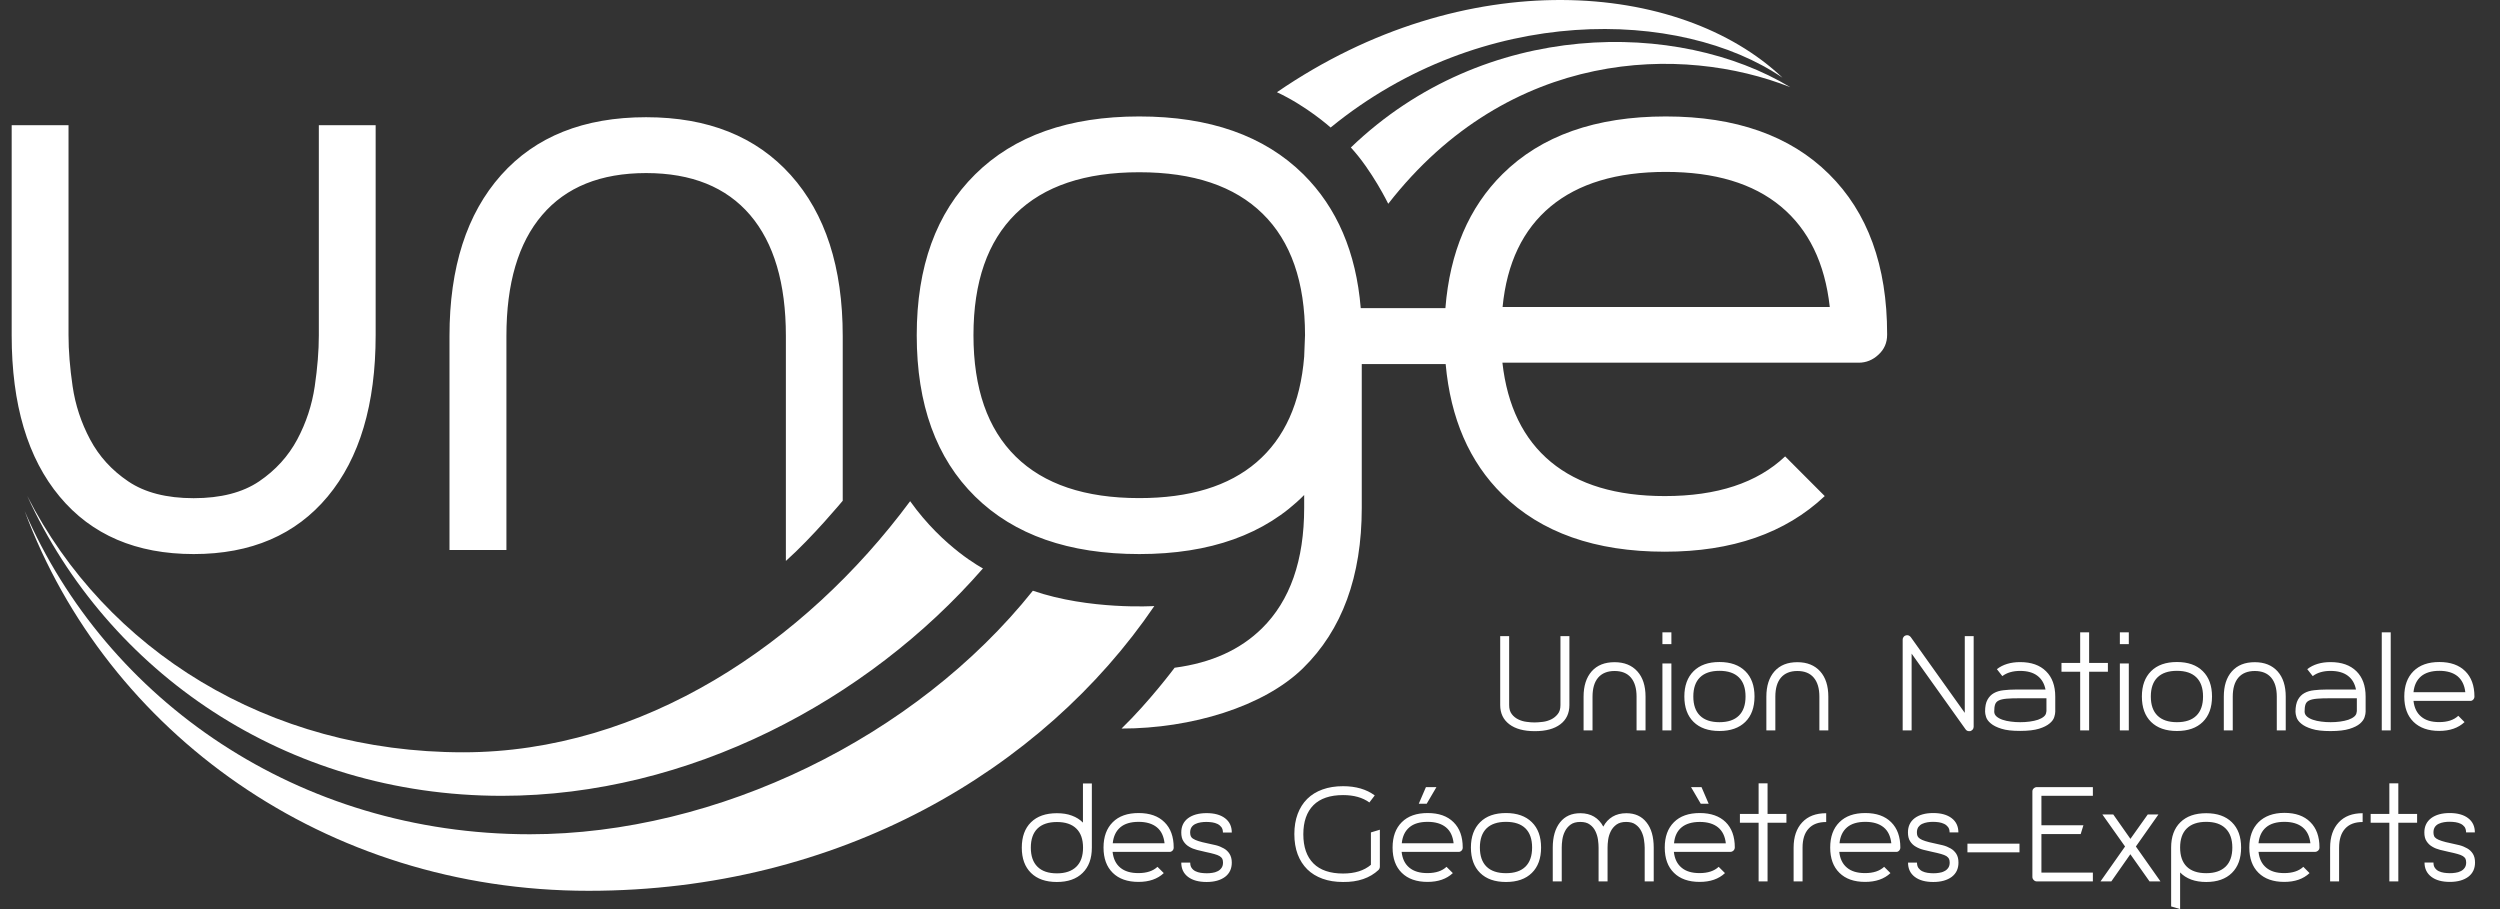 <svg width="88" height="32" viewBox="0 0 88 32" fill="none" xmlns="http://www.w3.org/2000/svg">
<rect x="0" y="0" width="88" height="32" fill="#333333" stroke="none"/>
<g clip-path="url(#clip0_3509_8949)">
<path d="M40.632 21.333C40.632 21.333 38.343 21.478 36.357 20.793C32.239 25.952 25.248 29.366 18.655 29.366C10.505 29.366 3.752 24.659 0.868 17.99C3.761 25.772 11.43 31.356 20.718 31.356C29.538 31.359 36.709 27.098 40.632 21.333ZM63.017 3.068C59.097 0.697 52.275 0.647 47.55 5.192C48.295 5.998 48.866 7.173 48.866 7.173C53.137 1.692 59.22 1.568 63.017 3.068Z" fill="white"/>
<path d="M34.6 20.008C34.6 20.008 33.212 19.29 32.037 17.642C28.312 22.668 22.605 26.481 16.302 26.481C9.429 26.481 3.725 22.878 0.958 17.456C3.782 23.64 10.033 28.013 17.666 28.013C24.236 28.011 30.532 24.676 34.6 20.008ZM62.744 2.735C59.139 -0.685 51.578 -1.308 44.948 3.246C46.009 3.742 46.838 4.489 46.838 4.489C52.173 0.133 59.136 0.278 62.744 2.735Z" fill="white"/>
<path d="M11.535 17.477C12.659 16.127 13.223 14.234 13.223 11.798V4.406H11.223V11.801C11.223 12.344 11.175 12.944 11.079 13.599C10.982 14.255 10.778 14.878 10.463 15.469C10.147 16.059 9.7 16.552 9.12 16.945C8.537 17.338 7.771 17.536 6.816 17.536C5.864 17.536 5.095 17.338 4.515 16.945C3.932 16.552 3.485 16.059 3.172 15.469C2.857 14.878 2.652 14.255 2.556 13.599C2.46 12.944 2.412 12.344 2.412 11.801V4.406H0.411V11.801C0.411 14.237 0.973 16.13 2.1 17.48C3.223 18.829 4.797 19.503 6.819 19.503C8.838 19.503 10.412 18.826 11.535 17.477ZM29.664 17.627V11.827C29.664 9.409 29.054 7.522 27.835 6.163C26.615 4.805 24.918 4.126 22.743 4.126C20.55 4.126 18.85 4.805 17.639 6.163C16.429 7.522 15.822 9.412 15.822 11.827V19.361H17.826V11.827C17.826 9.973 18.243 8.552 19.084 7.569C19.922 6.586 21.142 6.092 22.743 6.092C24.344 6.092 25.564 6.586 26.405 7.569C27.243 8.552 27.663 9.973 27.663 11.827V19.745C28.592 18.918 29.664 17.627 29.664 17.627ZM64.408 10.806H52.891C53.041 9.258 53.606 8.08 54.582 7.268C55.558 6.459 56.907 6.051 58.635 6.051C60.359 6.051 61.711 6.456 62.687 7.268C63.663 8.08 64.237 9.258 64.408 10.806ZM45.937 11.798L45.907 12.557C45.775 14.187 45.216 15.424 44.233 16.269C43.251 17.113 41.875 17.533 40.1 17.533C38.193 17.533 36.745 17.046 35.753 16.071C34.762 15.097 34.266 13.673 34.266 11.798C34.266 9.923 34.762 8.499 35.753 7.525C36.745 6.55 38.193 6.063 40.1 6.063C42.008 6.063 43.455 6.55 44.447 7.525C45.441 8.499 45.937 9.926 45.937 11.798ZM66.427 11.783V11.757C66.427 9.353 65.745 7.475 64.378 6.125C63.014 4.775 61.098 4.099 58.635 4.099C56.171 4.099 54.255 4.775 52.891 6.125C51.704 7.3 51.035 8.874 50.878 10.847H47.898C47.736 8.883 47.063 7.312 45.88 6.137C44.507 4.778 42.581 4.099 40.103 4.099C37.625 4.099 35.699 4.778 34.326 6.137C32.953 7.495 32.269 9.382 32.269 11.801C32.269 14.237 32.953 16.13 34.326 17.48C35.699 18.829 37.625 19.503 40.103 19.503C42.599 19.503 44.537 18.809 45.907 17.424V17.872C45.907 19.727 45.411 21.142 44.42 22.119C43.657 22.869 42.644 23.333 41.347 23.504C41.347 23.504 40.464 24.688 39.478 25.645C41.938 25.645 44.48 24.874 45.862 23.525C47.243 22.175 47.934 20.291 47.934 17.875V12.814H50.887C51.059 14.727 51.722 16.263 52.885 17.406C54.249 18.747 56.153 19.42 58.602 19.42C60.972 19.42 62.846 18.767 64.231 17.462L62.837 16.065C61.852 16.998 60.44 17.462 58.602 17.462C56.895 17.462 55.558 17.06 54.591 16.26C53.624 15.46 53.056 14.293 52.885 12.767H65.424C65.688 12.767 65.922 12.672 66.12 12.486C66.328 12.297 66.427 12.064 66.427 11.783Z" fill="white"/>
<path d="M82.324 28.947C82.123 29.162 82.02 29.457 82.02 29.838V31.026H82.336V29.838C82.336 29.546 82.408 29.322 82.549 29.168C82.69 29.012 82.895 28.935 83.165 28.935V28.625C82.805 28.625 82.525 28.731 82.324 28.947ZM79.5 29.682C79.524 29.437 79.614 29.251 79.767 29.121C79.921 28.991 80.137 28.929 80.41 28.929C80.684 28.929 80.897 28.994 81.053 29.121C81.209 29.248 81.299 29.437 81.326 29.682H79.5ZM79.5 28.941C79.284 29.156 79.176 29.452 79.176 29.833V29.835C79.176 30.216 79.284 30.512 79.5 30.724C79.716 30.937 80.02 31.043 80.404 31.043C80.78 31.043 81.077 30.94 81.296 30.733L81.077 30.512C80.921 30.659 80.696 30.733 80.404 30.733C80.134 30.733 79.924 30.671 79.77 30.541C79.617 30.414 79.527 30.231 79.5 29.986H81.486C81.528 29.986 81.564 29.971 81.597 29.942C81.63 29.912 81.645 29.874 81.645 29.83V29.827C81.645 29.446 81.537 29.147 81.32 28.935C81.104 28.719 80.801 28.613 80.41 28.613C80.02 28.613 79.716 28.728 79.5 28.941ZM76.74 29.833C76.74 29.54 76.818 29.316 76.974 29.162C77.13 29.009 77.358 28.929 77.659 28.929C77.956 28.929 78.184 29.006 78.341 29.162C78.497 29.316 78.578 29.54 78.578 29.833C78.578 30.128 78.5 30.352 78.341 30.506C78.181 30.659 77.956 30.736 77.659 30.736C77.358 30.736 77.13 30.659 76.974 30.506C76.818 30.352 76.74 30.128 76.74 29.833ZM76.749 28.944C76.532 29.156 76.424 29.455 76.424 29.833V31.906L76.74 32V30.71C76.845 30.819 76.974 30.902 77.13 30.961C77.283 31.017 77.46 31.046 77.659 31.046C78.046 31.046 78.347 30.94 78.563 30.727C78.779 30.515 78.887 30.216 78.887 29.833C78.887 29.452 78.779 29.156 78.563 28.944C78.347 28.731 78.046 28.625 77.659 28.625C77.268 28.625 76.965 28.731 76.749 28.944ZM71.588 27.751C71.555 27.78 71.54 27.816 71.54 27.857V30.869C71.54 30.91 71.555 30.946 71.588 30.978C71.618 31.011 71.657 31.026 71.699 31.026H73.669V30.715H71.858V29.36H73.24L73.336 29.05H71.858V28.013H73.669V27.706H71.699C71.657 27.706 71.621 27.721 71.588 27.751ZM71.086 29.697H69.254V30.001H71.086V29.697ZM68.605 30.231C68.62 30.267 68.629 30.311 68.629 30.364C68.629 30.441 68.611 30.503 68.575 30.553C68.539 30.603 68.494 30.642 68.436 30.668C68.382 30.698 68.319 30.715 68.253 30.724C68.184 30.736 68.118 30.739 68.052 30.739C67.986 30.739 67.92 30.733 67.851 30.724C67.782 30.713 67.719 30.695 67.665 30.668C67.61 30.642 67.565 30.6 67.529 30.553C67.496 30.506 67.478 30.441 67.478 30.364H67.163C67.163 30.577 67.241 30.745 67.4 30.866C67.559 30.987 67.776 31.046 68.052 31.046C68.325 31.046 68.542 30.984 68.701 30.866C68.86 30.745 68.938 30.577 68.938 30.364C68.938 30.24 68.914 30.14 68.863 30.057C68.812 29.977 68.746 29.912 68.662 29.865C68.581 29.818 68.488 29.779 68.385 29.753C68.283 29.729 68.184 29.706 68.085 29.685C67.953 29.658 67.848 29.632 67.767 29.605C67.686 29.579 67.625 29.552 67.583 29.523C67.538 29.493 67.511 29.463 67.496 29.428C67.481 29.392 67.475 29.351 67.475 29.301C67.475 29.224 67.493 29.162 67.526 29.112C67.562 29.065 67.604 29.026 67.662 29C67.719 28.973 67.779 28.956 67.848 28.944C67.917 28.932 67.986 28.929 68.049 28.929C68.115 28.929 68.181 28.935 68.25 28.944C68.316 28.956 68.379 28.973 68.433 29C68.488 29.026 68.536 29.065 68.572 29.112C68.608 29.162 68.626 29.224 68.626 29.301H68.935C68.935 29.088 68.857 28.92 68.698 28.799C68.539 28.678 68.322 28.619 68.049 28.619C67.773 28.619 67.556 28.681 67.397 28.799C67.238 28.92 67.16 29.088 67.16 29.301C67.16 29.428 67.184 29.531 67.235 29.611C67.286 29.691 67.352 29.756 67.436 29.803C67.52 29.853 67.61 29.889 67.713 29.915C67.815 29.942 67.917 29.965 68.016 29.986C68.142 30.013 68.244 30.036 68.325 30.06C68.406 30.084 68.466 30.107 68.512 30.134C68.557 30.166 68.587 30.196 68.605 30.231ZM63.438 28.947C63.237 29.162 63.135 29.457 63.135 29.838V31.026H63.45V29.838C63.45 29.546 63.519 29.322 63.663 29.168C63.804 29.012 64.009 28.935 64.282 28.935V28.625C63.919 28.625 63.639 28.731 63.438 28.947ZM38.123 29.838C38.123 30.131 38.045 30.355 37.886 30.509C37.73 30.662 37.502 30.742 37.204 30.742C36.904 30.742 36.675 30.665 36.519 30.509C36.363 30.355 36.285 30.131 36.285 29.838C36.285 29.543 36.363 29.319 36.519 29.165C36.675 29.012 36.904 28.935 37.204 28.935C37.502 28.935 37.73 29.012 37.886 29.165C38.045 29.319 38.123 29.543 38.123 29.838ZM38.108 30.727C38.325 30.515 38.433 30.219 38.433 29.838V27.579H38.12V28.956C38.015 28.849 37.886 28.767 37.73 28.71C37.577 28.651 37.399 28.625 37.201 28.625C36.811 28.625 36.507 28.731 36.291 28.944C36.075 29.156 35.967 29.455 35.967 29.838C35.967 30.219 36.075 30.515 36.291 30.727C36.507 30.94 36.811 31.046 37.201 31.046C37.592 31.046 37.892 30.94 38.108 30.727ZM40.992 29.682H39.169C39.193 29.437 39.283 29.251 39.436 29.121C39.589 28.991 39.806 28.929 40.079 28.929C40.352 28.929 40.566 28.994 40.722 29.121C40.878 29.248 40.965 29.437 40.992 29.682ZM41.266 29.948C41.299 29.918 41.314 29.88 41.314 29.835V29.833C41.314 29.452 41.206 29.153 40.989 28.941C40.773 28.725 40.469 28.619 40.079 28.619C39.688 28.619 39.385 28.725 39.169 28.941C38.953 29.156 38.844 29.452 38.844 29.833V29.835C38.844 30.216 38.953 30.512 39.169 30.724C39.385 30.937 39.688 31.043 40.073 31.043C40.449 31.043 40.746 30.94 40.965 30.733L40.743 30.512C40.587 30.659 40.364 30.733 40.07 30.733C39.8 30.733 39.589 30.671 39.433 30.541C39.28 30.414 39.19 30.231 39.163 29.986H41.151C41.197 29.992 41.233 29.977 41.266 29.948ZM41.914 29.431C41.902 29.395 41.893 29.354 41.893 29.304C41.893 29.227 41.911 29.165 41.944 29.115C41.977 29.068 42.023 29.029 42.08 29.003C42.134 28.976 42.197 28.958 42.266 28.947C42.335 28.935 42.404 28.932 42.47 28.932C42.536 28.932 42.602 28.938 42.671 28.947C42.737 28.958 42.801 28.976 42.855 29.003C42.909 29.029 42.957 29.068 42.993 29.115C43.029 29.165 43.047 29.227 43.047 29.304H43.359C43.359 29.091 43.281 28.923 43.122 28.802C42.963 28.681 42.746 28.622 42.473 28.622C42.197 28.622 41.977 28.684 41.818 28.802C41.659 28.923 41.581 29.091 41.581 29.304C41.581 29.431 41.605 29.534 41.659 29.614C41.71 29.694 41.776 29.759 41.86 29.806C41.941 29.856 42.035 29.892 42.137 29.918C42.239 29.945 42.341 29.968 42.437 29.989C42.563 30.016 42.665 30.039 42.746 30.063C42.825 30.084 42.888 30.11 42.933 30.137C42.978 30.166 43.008 30.196 43.026 30.231C43.041 30.267 43.05 30.311 43.05 30.364C43.05 30.441 43.032 30.503 42.996 30.553C42.96 30.603 42.915 30.642 42.858 30.668C42.801 30.698 42.74 30.715 42.674 30.724C42.605 30.736 42.539 30.739 42.473 30.739C42.407 30.739 42.338 30.733 42.269 30.724C42.2 30.713 42.137 30.695 42.083 30.668C42.026 30.642 41.98 30.6 41.947 30.553C41.911 30.506 41.896 30.441 41.896 30.364H41.581C41.581 30.577 41.659 30.745 41.818 30.866C41.977 30.987 42.197 31.046 42.473 31.046C42.746 31.046 42.963 30.984 43.122 30.866C43.281 30.745 43.359 30.577 43.359 30.364C43.359 30.24 43.332 30.14 43.281 30.057C43.23 29.977 43.164 29.912 43.08 29.865C42.996 29.818 42.906 29.779 42.804 29.753C42.702 29.729 42.599 29.706 42.5 29.685C42.368 29.658 42.263 29.632 42.182 29.605C42.101 29.579 42.041 29.552 41.998 29.523C41.956 29.499 41.929 29.466 41.914 29.431ZM48.526 30.621C48.556 30.586 48.571 30.547 48.571 30.506V29.206L48.256 29.301V30.441C48.016 30.645 47.691 30.748 47.276 30.748C46.82 30.748 46.471 30.63 46.234 30.394C45.997 30.157 45.877 29.815 45.877 29.366C45.877 28.92 45.997 28.58 46.234 28.341C46.471 28.105 46.82 27.987 47.276 27.987C47.655 27.987 47.964 28.073 48.202 28.247L48.391 27.999C48.1 27.783 47.727 27.674 47.276 27.674C47.006 27.674 46.766 27.712 46.553 27.789C46.339 27.866 46.162 27.975 46.015 28.12C45.868 28.265 45.757 28.442 45.678 28.651C45.6 28.861 45.561 29.097 45.561 29.36C45.561 29.626 45.6 29.862 45.678 30.072C45.757 30.281 45.871 30.456 46.015 30.6C46.162 30.745 46.342 30.854 46.553 30.931C46.766 31.008 47.006 31.046 47.276 31.046C47.805 31.052 48.22 30.907 48.526 30.621ZM50.22 28.291L50.563 27.706H50.193L49.941 28.291H50.22ZM51.167 29.682H49.343C49.367 29.437 49.457 29.251 49.611 29.121C49.764 28.991 49.98 28.929 50.253 28.929C50.527 28.929 50.74 28.994 50.896 29.121C51.053 29.248 51.14 29.437 51.167 29.682ZM51.44 29.948C51.473 29.918 51.488 29.88 51.488 29.835V29.833C51.488 29.452 51.38 29.153 51.164 28.941C50.947 28.725 50.644 28.619 50.253 28.619C49.863 28.619 49.559 28.725 49.343 28.941C49.127 29.156 49.019 29.452 49.019 29.833V29.835C49.019 30.216 49.127 30.512 49.343 30.724C49.559 30.937 49.863 31.043 50.247 31.043C50.623 31.043 50.92 30.94 51.14 30.733L50.917 30.512C50.761 30.659 50.539 30.733 50.244 30.733C49.974 30.733 49.764 30.671 49.608 30.541C49.454 30.414 49.364 30.231 49.337 29.986H51.326C51.371 29.992 51.407 29.977 51.44 29.948ZM52.326 29.159C52.482 29.006 52.711 28.929 53.011 28.929C53.312 28.929 53.54 29.006 53.696 29.159C53.852 29.313 53.93 29.537 53.93 29.833C53.93 30.128 53.852 30.352 53.696 30.506C53.54 30.659 53.312 30.736 53.011 30.736C52.711 30.736 52.482 30.659 52.326 30.506C52.17 30.352 52.092 30.128 52.092 29.833C52.092 29.537 52.17 29.313 52.326 29.159ZM53.011 28.619C52.621 28.619 52.317 28.725 52.101 28.941C51.885 29.156 51.776 29.452 51.776 29.833C51.776 30.216 51.885 30.515 52.101 30.727C52.317 30.94 52.621 31.046 53.011 31.046C53.402 31.046 53.705 30.94 53.921 30.727C54.138 30.515 54.246 30.216 54.246 29.833C54.246 29.452 54.138 29.153 53.921 28.941C53.705 28.728 53.402 28.619 53.011 28.619ZM55.243 24.818V22.391H54.928V24.818C54.928 24.951 54.898 25.057 54.831 25.137C54.768 25.217 54.69 25.279 54.6 25.323C54.507 25.367 54.411 25.397 54.306 25.409C54.201 25.421 54.105 25.43 54.02 25.43C53.936 25.43 53.84 25.424 53.738 25.409C53.633 25.397 53.534 25.367 53.444 25.323C53.353 25.279 53.275 25.217 53.215 25.137C53.152 25.057 53.122 24.951 53.122 24.818V22.391H52.807V24.818C52.807 25.108 52.915 25.332 53.128 25.494C53.342 25.657 53.642 25.737 54.026 25.737C54.411 25.737 54.711 25.657 54.925 25.494C55.135 25.335 55.243 25.108 55.243 24.818ZM57.607 25.71H57.923V24.523C57.923 24.142 57.827 23.844 57.634 23.631C57.442 23.418 57.175 23.309 56.832 23.309C56.487 23.309 56.219 23.415 56.027 23.631C55.838 23.847 55.742 24.142 55.742 24.523V25.71H56.057V24.523C56.057 24.23 56.123 24.006 56.255 23.852C56.388 23.699 56.58 23.619 56.832 23.619C57.084 23.619 57.277 23.696 57.409 23.852C57.541 24.009 57.607 24.23 57.607 24.523V25.71ZM57.902 31.026H58.211V29.838C58.211 29.457 58.127 29.159 57.956 28.947C57.787 28.731 57.55 28.625 57.247 28.625C57.06 28.625 56.898 28.666 56.763 28.746C56.625 28.828 56.517 28.944 56.436 29.097C56.355 28.944 56.246 28.826 56.111 28.746C55.976 28.666 55.814 28.625 55.628 28.625C55.321 28.625 55.084 28.731 54.913 28.947C54.744 29.162 54.657 29.457 54.657 29.838V31.026H54.973V29.838C54.973 29.756 54.979 29.661 54.994 29.558C55.009 29.455 55.039 29.354 55.087 29.26C55.132 29.168 55.201 29.088 55.285 29.026C55.369 28.964 55.483 28.932 55.625 28.932C55.766 28.932 55.88 28.961 55.964 29.026C56.051 29.088 56.114 29.165 56.159 29.26C56.204 29.354 56.234 29.452 56.249 29.558C56.264 29.664 56.27 29.756 56.27 29.838V31.026H56.586V29.838C56.586 29.756 56.592 29.661 56.607 29.558C56.622 29.455 56.652 29.354 56.7 29.26C56.745 29.168 56.814 29.088 56.898 29.026C56.985 28.964 57.096 28.932 57.238 28.932C57.379 28.932 57.493 28.961 57.577 29.026C57.664 29.088 57.727 29.165 57.775 29.26C57.821 29.354 57.853 29.452 57.868 29.558C57.883 29.664 57.893 29.756 57.893 29.838V31.026H57.902ZM58.517 22.674H58.833V22.258H58.517V22.674ZM58.517 25.71H58.833V23.353H58.517V25.71ZM59.19 29.124C59.343 28.997 59.56 28.932 59.833 28.932C60.106 28.932 60.32 28.997 60.476 29.124C60.632 29.251 60.722 29.44 60.749 29.685H58.926C58.947 29.437 59.037 29.251 59.19 29.124ZM59.833 28.619C59.443 28.619 59.139 28.725 58.923 28.941C58.707 29.156 58.599 29.452 58.599 29.833V29.835C58.599 30.216 58.707 30.512 58.923 30.724C59.139 30.937 59.44 31.043 59.827 31.043C60.203 31.043 60.5 30.94 60.719 30.733L60.497 30.512C60.341 30.659 60.118 30.733 59.824 30.733C59.554 30.733 59.343 30.671 59.19 30.541C59.037 30.414 58.947 30.231 58.92 29.986H60.906C60.948 29.986 60.984 29.971 61.017 29.942C61.047 29.912 61.065 29.874 61.065 29.83V29.827C61.065 29.446 60.957 29.147 60.74 28.935C60.527 28.728 60.224 28.619 59.833 28.619ZM59.524 27.706L59.866 28.291H60.145L59.893 27.706H59.524ZM61.443 24.517C61.443 24.812 61.365 25.037 61.209 25.19C61.053 25.344 60.824 25.421 60.524 25.421C60.224 25.421 59.995 25.344 59.839 25.19C59.683 25.037 59.605 24.812 59.605 24.517C59.605 24.222 59.683 23.997 59.839 23.844C59.995 23.69 60.224 23.613 60.524 23.613C60.824 23.613 61.053 23.69 61.209 23.844C61.365 23.997 61.443 24.222 61.443 24.517ZM61.434 25.412C61.651 25.199 61.759 24.901 61.759 24.517C61.759 24.136 61.651 23.838 61.434 23.625C61.218 23.41 60.914 23.303 60.524 23.303C60.133 23.303 59.83 23.41 59.614 23.625C59.398 23.841 59.289 24.136 59.289 24.517C59.289 24.901 59.398 25.199 59.614 25.412C59.83 25.624 60.133 25.731 60.524 25.731C60.914 25.731 61.218 25.624 61.434 25.412ZM61.903 27.573V28.651H61.245V28.961H61.903V31.026H62.218V28.961H62.882V28.651H62.218V27.573H61.903ZM64.042 25.71H64.357V24.523C64.357 24.142 64.261 23.844 64.069 23.631C63.877 23.418 63.609 23.309 63.267 23.309C62.921 23.309 62.654 23.415 62.462 23.631C62.272 23.847 62.176 24.142 62.176 24.523V25.71H62.492V24.523C62.492 24.23 62.558 24.006 62.69 23.852C62.822 23.699 63.014 23.619 63.267 23.619C63.519 23.619 63.711 23.696 63.843 23.852C63.976 24.009 64.042 24.23 64.042 24.523V25.71ZM66.574 29.682H64.751C64.775 29.437 64.865 29.251 65.018 29.121C65.171 28.991 65.388 28.929 65.661 28.929C65.934 28.929 66.147 28.994 66.304 29.121C66.46 29.248 66.547 29.437 66.574 29.682ZM66.844 29.948C66.874 29.918 66.892 29.88 66.892 29.835V29.833C66.892 29.452 66.784 29.153 66.568 28.941C66.352 28.725 66.048 28.619 65.658 28.619C65.267 28.619 64.964 28.725 64.748 28.941C64.531 29.156 64.423 29.452 64.423 29.833V29.835C64.423 30.216 64.531 30.512 64.748 30.724C64.964 30.937 65.264 31.043 65.652 31.043C66.027 31.043 66.325 30.94 66.544 30.733L66.322 30.512C66.165 30.659 65.943 30.733 65.649 30.733C65.378 30.733 65.165 30.671 65.012 30.541C64.859 30.414 64.769 30.231 64.742 29.986H66.727C66.778 29.992 66.814 29.977 66.844 29.948ZM69.443 25.675C69.461 25.648 69.473 25.619 69.473 25.58V22.391H69.16V25.093L67.259 22.426C67.241 22.4 67.214 22.382 67.181 22.367C67.148 22.355 67.115 22.355 67.082 22.367C67.049 22.376 67.022 22.394 67.004 22.423C66.983 22.453 66.974 22.482 66.974 22.515V25.71H67.289V23.008L69.188 25.672C69.218 25.716 69.26 25.737 69.314 25.737C69.335 25.737 69.35 25.737 69.362 25.734C69.395 25.719 69.422 25.701 69.443 25.675ZM72.029 25.049C72.029 25.116 72.002 25.172 71.948 25.22C71.894 25.267 71.822 25.305 71.738 25.335C71.651 25.364 71.552 25.385 71.444 25.4C71.332 25.415 71.224 25.421 71.113 25.421C71.002 25.421 70.891 25.415 70.783 25.4C70.674 25.388 70.575 25.364 70.488 25.335C70.401 25.305 70.332 25.267 70.278 25.22C70.224 25.172 70.197 25.116 70.197 25.049C70.197 24.945 70.206 24.863 70.227 24.8C70.248 24.738 70.287 24.691 70.353 24.659C70.416 24.626 70.509 24.605 70.632 24.594C70.756 24.582 70.915 24.579 71.116 24.579H72.035V25.049H72.029ZM72.309 25.243C72.333 25.167 72.345 25.102 72.345 25.052V24.52C72.345 24.139 72.237 23.841 72.02 23.628C71.804 23.413 71.501 23.306 71.11 23.306C70.777 23.306 70.503 23.389 70.29 23.554L70.482 23.799C70.641 23.678 70.852 23.616 71.107 23.616C71.362 23.616 71.564 23.672 71.714 23.785C71.864 23.897 71.96 24.059 72.002 24.272H70.948C70.798 24.272 70.656 24.281 70.527 24.296C70.395 24.31 70.284 24.343 70.188 24.396C70.092 24.449 70.017 24.526 69.96 24.629C69.902 24.733 69.875 24.868 69.875 25.049C69.875 25.099 69.887 25.164 69.911 25.241C69.936 25.317 69.99 25.394 70.077 25.465C70.164 25.539 70.287 25.601 70.449 25.651C70.611 25.704 70.831 25.728 71.11 25.728C71.389 25.728 71.612 25.701 71.774 25.651C71.936 25.601 72.059 25.539 72.146 25.465C72.231 25.397 72.285 25.32 72.309 25.243ZM73.537 23.646H74.198V23.336H73.537V22.258H73.222V23.336H72.564V23.646H73.222V25.71H73.537V23.646ZM74.619 22.674H74.934V22.258H74.619V22.674ZM74.619 25.71H74.934V23.353H74.619V25.71ZM75.601 28.669L74.991 29.528L74.387 28.669H74.003L74.802 29.797L73.937 31.026H74.318L74.988 30.069L75.664 31.026H76.049L75.183 29.797L75.977 28.669H75.601ZM77.547 24.517C77.547 24.812 77.469 25.037 77.313 25.19C77.157 25.344 76.929 25.421 76.628 25.421C76.328 25.421 76.1 25.344 75.943 25.19C75.787 25.037 75.709 24.812 75.709 24.517C75.709 24.222 75.787 23.997 75.943 23.844C76.1 23.69 76.328 23.613 76.628 23.613C76.929 23.613 77.157 23.69 77.313 23.844C77.469 23.997 77.547 24.222 77.547 24.517ZM77.538 25.412C77.755 25.199 77.863 24.901 77.863 24.517C77.863 24.136 77.755 23.838 77.538 23.625C77.322 23.41 77.019 23.303 76.628 23.303C76.238 23.303 75.934 23.41 75.718 23.625C75.502 23.841 75.394 24.136 75.394 24.517C75.394 24.901 75.502 25.199 75.718 25.412C75.934 25.624 76.238 25.731 76.628 25.731C77.019 25.731 77.322 25.624 77.538 25.412ZM80.143 25.71H80.458V24.523C80.458 24.142 80.362 23.844 80.17 23.631C79.978 23.418 79.71 23.309 79.368 23.309C79.022 23.309 78.755 23.415 78.563 23.631C78.371 23.847 78.278 24.142 78.278 24.523V25.71H78.593V24.523C78.593 24.23 78.659 24.006 78.791 23.852C78.923 23.699 79.116 23.619 79.368 23.619C79.62 23.619 79.812 23.696 79.945 23.852C80.077 24.009 80.143 24.23 80.143 24.523V25.71ZM82.955 25.049C82.955 25.116 82.928 25.172 82.874 25.22C82.82 25.267 82.747 25.305 82.663 25.335C82.576 25.364 82.477 25.385 82.369 25.4C82.258 25.415 82.15 25.421 82.038 25.421C81.927 25.421 81.816 25.415 81.708 25.4C81.6 25.388 81.501 25.364 81.414 25.335C81.326 25.305 81.257 25.267 81.203 25.22C81.149 25.172 81.122 25.116 81.122 25.049C81.122 24.945 81.131 24.863 81.152 24.8C81.173 24.738 81.212 24.691 81.278 24.659C81.342 24.626 81.435 24.605 81.558 24.594C81.678 24.582 81.84 24.579 82.041 24.579H82.961V25.049H82.955ZM83.234 25.243C83.258 25.167 83.27 25.102 83.27 25.052V24.52C83.27 24.139 83.162 23.841 82.946 23.628C82.729 23.413 82.426 23.306 82.035 23.306C81.702 23.306 81.429 23.389 81.215 23.554L81.408 23.799C81.567 23.678 81.777 23.616 82.032 23.616C82.288 23.616 82.492 23.672 82.642 23.785C82.793 23.897 82.889 24.059 82.931 24.272H81.876C81.726 24.272 81.585 24.281 81.456 24.296C81.323 24.31 81.212 24.343 81.116 24.396C81.02 24.449 80.945 24.526 80.888 24.629C80.831 24.733 80.801 24.874 80.801 25.054C80.801 25.105 80.813 25.17 80.837 25.246C80.861 25.323 80.915 25.4 81.002 25.471C81.089 25.545 81.212 25.607 81.375 25.657C81.537 25.71 81.756 25.734 82.035 25.734C82.315 25.734 82.537 25.707 82.699 25.657C82.862 25.607 82.985 25.545 83.072 25.471C83.156 25.397 83.21 25.32 83.234 25.243ZM83.838 25.71H84.153V22.258H83.838V25.71ZM85.082 28.651H84.421V27.573H84.105V28.651H83.447V28.961H84.105V31.026H84.421V28.961H85.082V28.651ZM86.779 24.366H84.955C84.979 24.121 85.07 23.935 85.223 23.805C85.376 23.678 85.592 23.613 85.865 23.613C86.139 23.613 86.352 23.678 86.508 23.805C86.662 23.935 86.752 24.121 86.779 24.366ZM87.052 24.632C87.082 24.603 87.1 24.564 87.1 24.52V24.517C87.1 24.136 86.992 23.838 86.776 23.625C86.559 23.41 86.256 23.303 85.865 23.303C85.475 23.303 85.172 23.41 84.955 23.625C84.739 23.841 84.631 24.136 84.631 24.517V24.52C84.631 24.901 84.739 25.196 84.955 25.409C85.172 25.621 85.475 25.728 85.859 25.728C86.235 25.728 86.532 25.624 86.752 25.418L86.532 25.196C86.376 25.344 86.151 25.418 85.859 25.418C85.589 25.418 85.379 25.356 85.226 25.226C85.073 25.099 84.982 24.916 84.955 24.671H86.941C86.983 24.676 87.022 24.662 87.052 24.632ZM86.806 29.301H87.115C87.115 29.088 87.037 28.92 86.878 28.799C86.719 28.678 86.502 28.619 86.229 28.619C85.953 28.619 85.736 28.681 85.577 28.799C85.418 28.92 85.337 29.088 85.337 29.301C85.337 29.428 85.361 29.531 85.415 29.611C85.466 29.691 85.532 29.756 85.616 29.803C85.697 29.853 85.79 29.889 85.893 29.915C85.995 29.942 86.094 29.965 86.196 29.986C86.322 30.013 86.424 30.036 86.505 30.06C86.584 30.081 86.647 30.107 86.692 30.134C86.737 30.163 86.767 30.193 86.785 30.228C86.8 30.264 86.809 30.308 86.809 30.361C86.809 30.438 86.791 30.5 86.755 30.55C86.719 30.6 86.674 30.639 86.617 30.665C86.559 30.695 86.499 30.713 86.433 30.721C86.364 30.733 86.298 30.736 86.232 30.736C86.166 30.736 86.097 30.73 86.031 30.721C85.962 30.71 85.899 30.692 85.844 30.665C85.787 30.639 85.742 30.597 85.709 30.55C85.673 30.503 85.658 30.438 85.658 30.361H85.343C85.343 30.574 85.424 30.742 85.583 30.863C85.742 30.984 85.959 31.043 86.235 31.043C86.508 31.043 86.725 30.981 86.884 30.863C87.043 30.742 87.121 30.574 87.121 30.361C87.121 30.237 87.097 30.137 87.046 30.054C86.995 29.974 86.929 29.909 86.845 29.862C86.761 29.815 86.671 29.776 86.569 29.75C86.466 29.726 86.367 29.703 86.268 29.682C86.136 29.655 86.031 29.629 85.95 29.602C85.868 29.576 85.808 29.549 85.763 29.52C85.718 29.49 85.691 29.46 85.679 29.425C85.664 29.39 85.658 29.348 85.658 29.298C85.658 29.221 85.676 29.159 85.709 29.109C85.742 29.062 85.787 29.023 85.844 28.997C85.899 28.97 85.962 28.953 86.031 28.941C86.1 28.929 86.166 28.926 86.232 28.926C86.298 28.926 86.364 28.932 86.433 28.941C86.502 28.953 86.562 28.97 86.617 28.997C86.671 29.023 86.719 29.062 86.755 29.109C86.788 29.162 86.806 29.224 86.806 29.301Z" fill="white"/>
</g>
<defs>
<clipPath id="clip0_3509_8949">
<rect width="86.71" height="32" fill="white" transform="translate(0.411)"/>
</clipPath>
</defs>
</svg>
